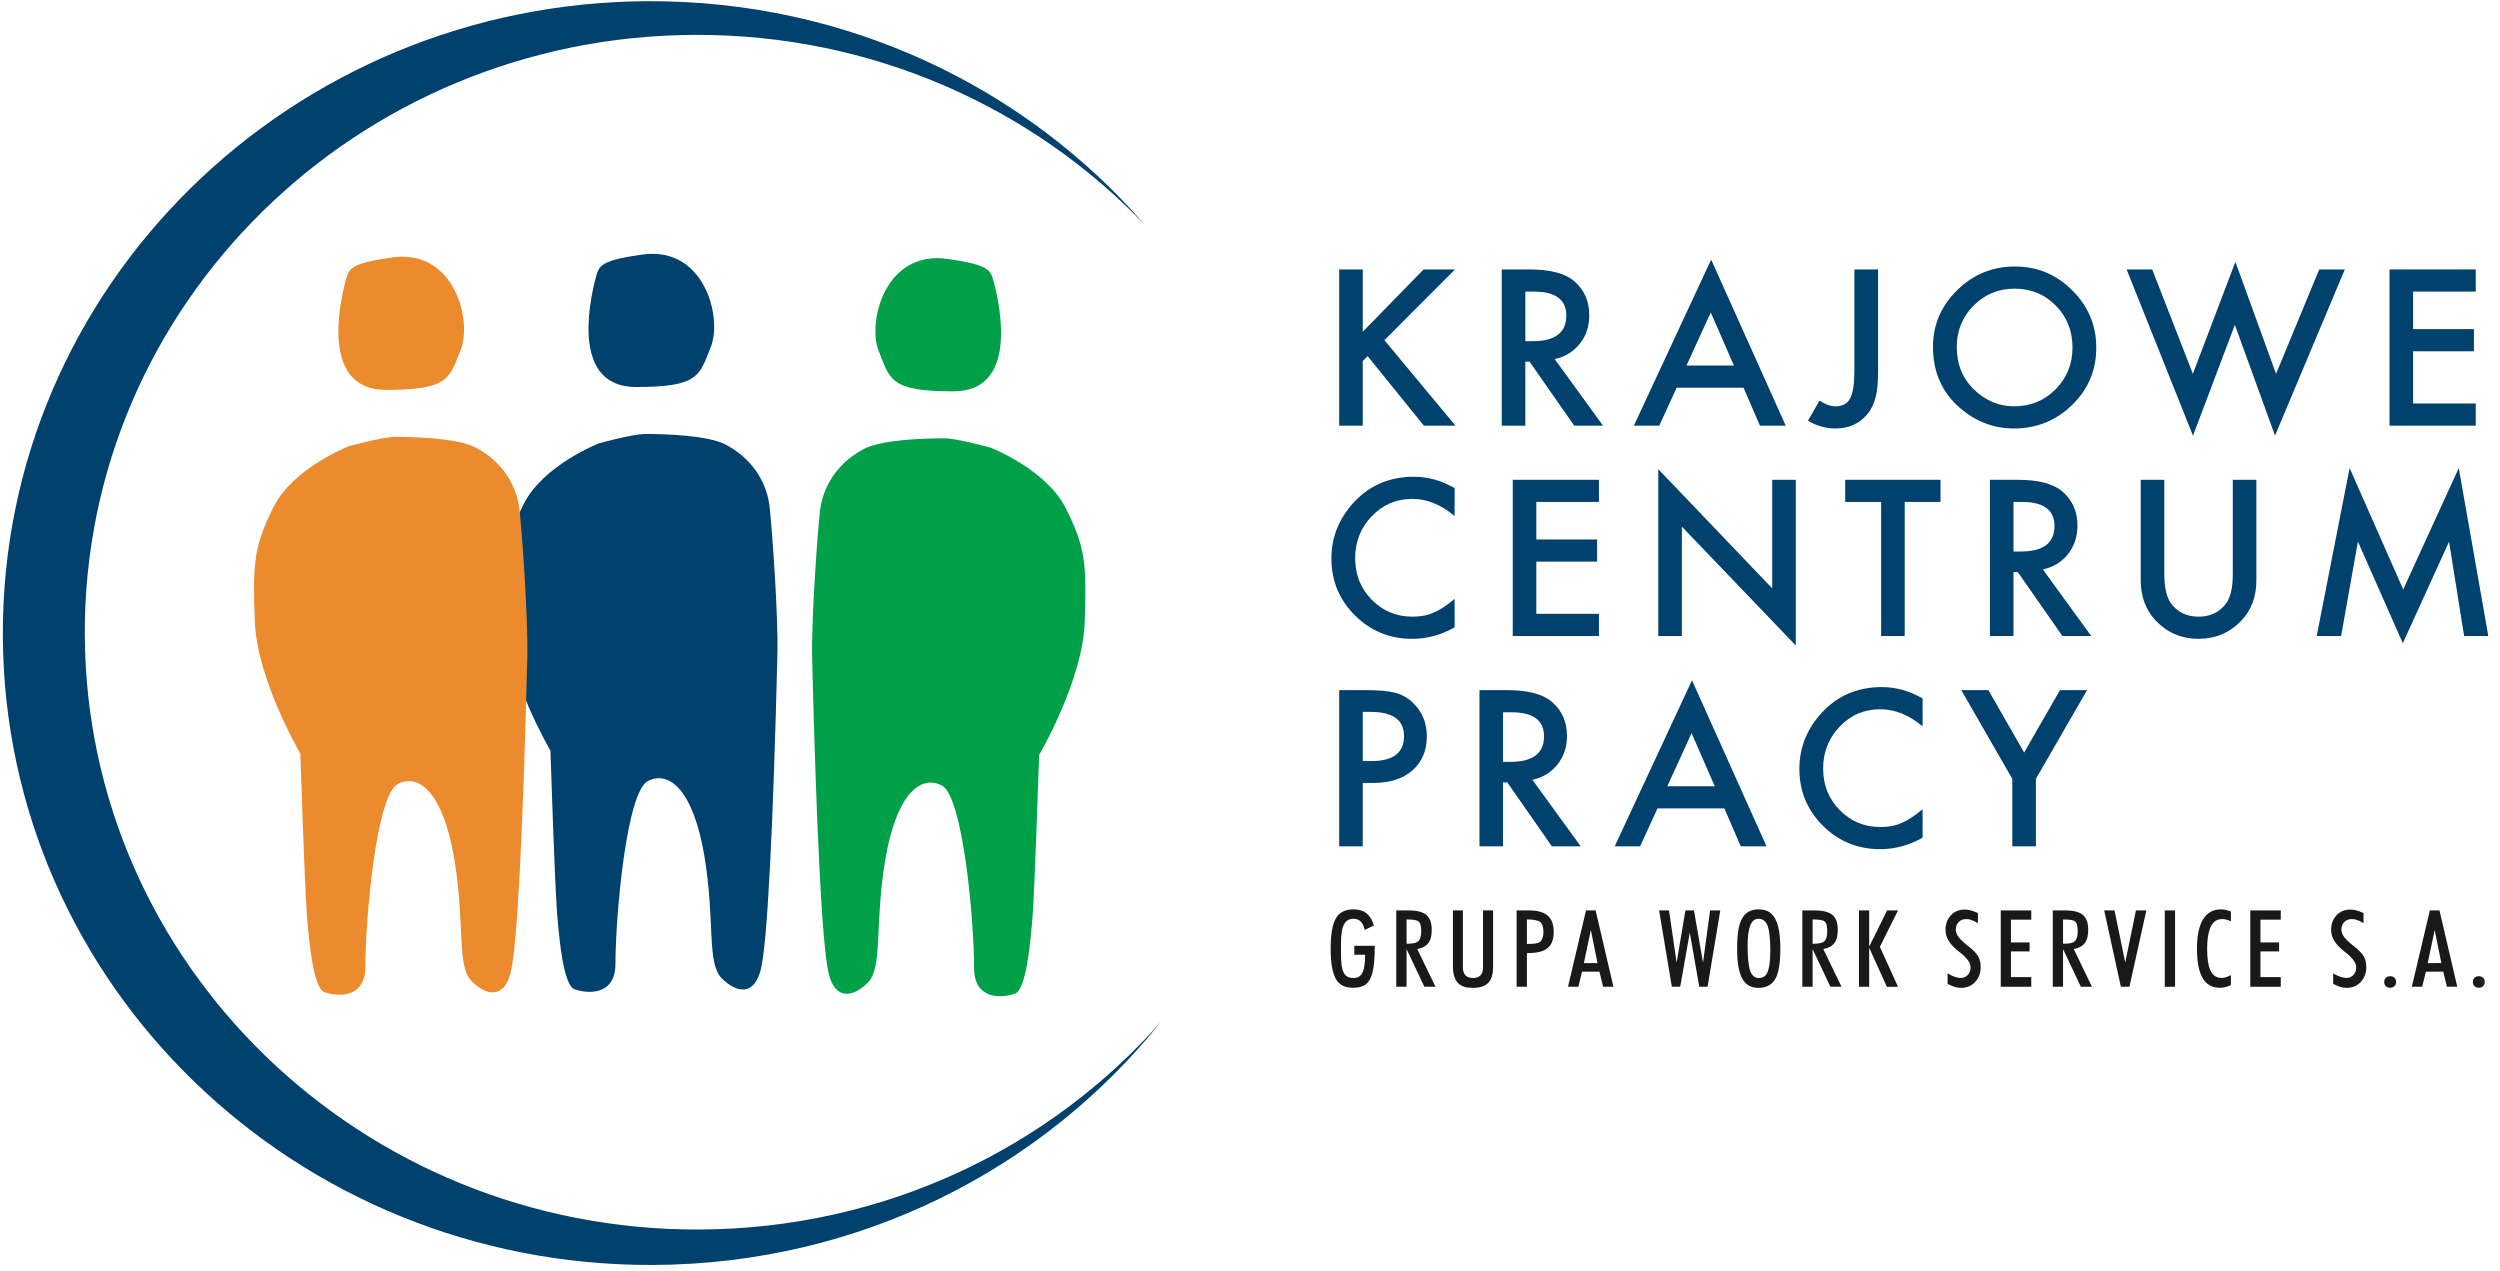 <?xml version="1.0" encoding="UTF-8"?>
<svg width="177px" height="90px" viewBox="0 0 177 90" version="1.1" xmlns="http://www.w3.org/2000/svg" xmlns:xlink="http://www.w3.org/1999/xlink">
    <!-- Generator: Sketch 43.2 (39069) - http://www.bohemiancoding.com/sketch -->
    <title>KCP logo</title>
    <desc>Created with Sketch.</desc>
    <defs>
        <polygon id="path-1" points="0 89.872 176.845 89.872 176.845 0 0 0"></polygon>
    </defs>
    <g id="Symbols" stroke="none" stroke-width="1" fill="none" fill-rule="evenodd">
        <g id="top" transform="translate(-382, -15)">
            <g id="KCP-logo">
                <g transform="translate(382, 15)">
                    <path d="M49.513,87.05 C62.589,86.999 74.29,81.303 82.203,72.339 C73.847,82.773 60.85,89.503 46.227,89.559 C20.903,89.658 0.296,69.708 0.201,45 C0.105,20.292 20.556,0.183 45.879,0.085 C59.986,0.03 72.627,6.198 81.077,15.944 C73.125,7.613 61.773,2.42 49.184,2.469 C25.246,2.562 5.914,21.571 6.004,44.927 C6.095,68.284 25.574,87.143 49.513,87.05 Z" id="Fill-1" fill="#00416E"></path>
                    <path d="M42.399,31.39 C42.399,31.39 38.459,32.925 37.077,35.689 C35.695,38.453 35.592,39.63 35.746,43.775 C35.9,47.92 38.97,53.141 38.97,53.141 C38.97,53.141 39.277,62.506 39.431,64.502 C39.584,66.498 39.891,69.722 40.659,70.029 C41.427,70.336 43.574,70.593 43.574,68.239 C43.574,64.938 44.344,56.058 45.879,55.29 C47.415,54.522 49.103,56.007 49.871,60.613 C50.639,65.218 50.025,68.187 51.099,69.262 C52.174,70.336 53.402,70.49 53.863,68.648 C54.324,66.805 54.733,58.77 55.04,46.385 C55.112,43.465 54.63,37.02 54.477,35.791 C54.324,34.563 53.607,32.67 51.406,31.492 C50.143,30.816 47.159,30.732 45.726,30.725 C44.797,30.72 42.399,31.39 42.399,31.39" id="Fill-3" fill="#00416E"></path>
                    <path d="M42.179,19.657 C42.411,18.775 42.562,18.444 45.44,18.026 C49.894,17.379 51.145,22.509 50.33,24.547 C49.515,26.585 49.515,27.4 45.032,27.4 C40.549,27.4 41.655,21.652 42.179,19.657" id="Fill-5" fill="#00416E"></path>
                    <path d="M70.142,31.697 C70.142,31.697 74.083,33.232 75.465,35.996 C76.847,38.76 76.949,39.937 76.795,44.082 C76.642,48.228 73.571,53.448 73.571,53.448 C73.571,53.448 73.264,62.813 73.111,64.809 C72.957,66.805 72.65,70.029 71.883,70.336 C71.115,70.643 68.967,70.9 68.967,68.546 C68.967,65.245 68.198,56.365 66.663,55.597 C65.127,54.829 63.438,56.314 62.67,60.92 C61.903,65.525 62.517,68.494 61.442,69.569 C60.368,70.643 59.139,70.797 58.679,68.955 C58.218,67.112 57.809,59.077 57.501,46.692 C57.429,43.772 57.911,37.327 58.064,36.099 C58.218,34.87 58.934,32.977 61.135,31.8 C62.399,31.123 65.383,31.039 66.816,31.032 C67.744,31.027 70.142,31.697 70.142,31.697" id="Fill-7" fill="#00A049"></path>
                    <path d="M70.362,19.964 C70.131,19.082 69.979,18.751 67.102,18.333 C62.647,17.687 61.397,22.817 62.212,24.854 C63.027,26.892 63.027,27.707 67.51,27.707 C71.993,27.707 70.887,21.959 70.362,19.964" id="Fill-9" fill="#00A049"></path>
                    <path d="M24.692,31.595 C24.692,31.595 20.751,33.13 19.369,35.894 C17.987,38.657 17.885,39.834 18.039,43.98 C18.192,48.125 21.263,53.345 21.263,53.345 C21.263,53.345 21.57,62.711 21.723,64.707 C21.877,66.702 22.184,69.927 22.951,70.234 C23.719,70.541 25.867,70.797 25.867,68.443 C25.867,65.142 26.636,56.262 28.171,55.495 C29.707,54.727 31.396,56.211 32.164,60.817 C32.931,65.423 32.317,68.392 33.392,69.466 C34.466,70.541 35.695,70.695 36.155,68.852 C36.616,67.01 37.025,58.975 37.333,46.59 C37.405,43.67 36.923,37.224 36.77,35.996 C36.616,34.768 35.9,32.874 33.699,31.697 C32.435,31.021 29.451,30.937 28.018,30.93 C27.09,30.925 24.692,31.595 24.692,31.595" id="Fill-11" fill="#EB8B2D"></path>
                    <path d="M24.472,19.861 C24.703,18.98 24.855,18.649 27.732,18.231 C32.186,17.584 33.437,22.714 32.622,24.752 C31.807,26.789 31.807,27.604 27.324,27.604 C22.841,27.604 23.947,21.857 24.472,19.861" id="Fill-13" fill="#EB8B2D"></path>
                    <polygon id="Fill-15" fill="#00416E" points="96.483 23.489 100.789 19.076 103.016 19.076 98.016 24.083 103.045 30.136 100.81 30.136 96.828 25.214 96.483 25.559 96.483 30.136 94.815 30.136 94.815 19.076 96.483 19.076"></polygon>
                    <path d="M107.993,24.155 L108.523,24.155 C110.104,24.155 110.895,23.551 110.895,22.342 C110.895,21.211 110.125,20.645 108.588,20.645 L107.993,20.645 L107.993,24.155 Z M110.07,25.422 L113.494,30.136 L111.453,30.136 L108.294,25.608 L107.993,25.608 L107.993,30.136 L106.325,30.136 L106.325,19.076 L108.28,19.076 C109.741,19.076 110.796,19.351 111.446,19.9 C112.162,20.511 112.52,21.318 112.52,22.321 C112.52,23.104 112.296,23.777 111.847,24.341 C111.398,24.904 110.806,25.265 110.07,25.422 L110.07,25.422 Z" id="Fill-17" fill="#00416E"></path>
                    <path d="M122.762,25.881 L121.122,22.12 L119.403,25.881 L122.762,25.881 Z M123.442,27.45 L118.708,27.45 L117.476,30.135 L115.678,30.135 L121.15,18.381 L126.429,30.135 L124.603,30.135 L123.442,27.45 Z" id="Fill-19" fill="#00416E"></path>
                    <path d="M132.968,19.076 L132.968,26.232 C132.968,27.087 132.908,27.724 132.788,28.144 C132.669,28.622 132.466,29.025 132.18,29.355 C131.621,30.009 130.881,30.336 129.959,30.336 C129.262,30.336 128.61,30.154 128.004,29.789 L128.82,28.359 C129.226,28.632 129.606,28.768 129.959,28.768 C130.456,28.768 130.8,28.579 130.991,28.202 C131.191,27.825 131.292,27.167 131.292,26.227 L131.292,19.076 L132.968,19.076 Z" id="Fill-21" fill="#00416E"></path>
                    <path d="M138.539,24.574 C138.539,25.795 138.95,26.8 139.771,27.587 C140.588,28.374 141.531,28.767 142.6,28.767 C143.761,28.767 144.739,28.366 145.537,27.565 C146.334,26.754 146.733,25.767 146.733,24.602 C146.733,23.424 146.339,22.436 145.551,21.639 C144.768,20.838 143.798,20.437 142.643,20.437 C141.492,20.437 140.521,20.838 139.728,21.639 C138.935,22.432 138.539,23.41 138.539,24.574 M136.856,24.556 C136.856,22.999 137.426,21.662 138.568,20.545 C139.704,19.427 141.07,18.868 142.664,18.868 C144.24,18.868 145.592,19.432 146.719,20.559 C147.851,21.686 148.416,23.04 148.416,24.62 C148.416,26.211 147.848,27.56 146.711,28.667 C145.57,29.78 144.193,30.336 142.578,30.336 C141.151,30.336 139.869,29.842 138.732,28.853 C137.482,27.76 136.856,26.328 136.856,24.556" id="Fill-23" fill="#00416E"></path>
                    <polygon id="Fill-25" fill="#00416E" points="152.377 19.076 155.256 26.468 158.265 18.539 161.144 26.468 164.202 19.076 166.014 19.076 161.072 30.838 158.228 23.001 155.263 30.845 150.565 19.076"></polygon>
                    <polygon id="Fill-27" fill="#00416E" points="175.282 20.645 170.848 20.645 170.848 23.302 175.153 23.302 175.153 24.871 170.848 24.871 170.848 28.567 175.282 28.567 175.282 30.136 169.179 30.136 169.179 19.076 175.282 19.076"></polygon>
                    <path d="M102.987,34.559 L102.987,36.533 C102.023,35.726 101.025,35.322 99.994,35.322 C98.857,35.322 97.9,35.731 97.121,36.547 C96.338,37.359 95.946,38.352 95.946,39.527 C95.946,40.687 96.338,41.666 97.121,42.464 C97.904,43.261 98.864,43.66 100,43.66 C100.588,43.66 101.087,43.565 101.498,43.373 C101.727,43.278 101.964,43.149 102.21,42.986 C102.456,42.824 102.715,42.628 102.987,42.399 L102.987,44.416 C102.033,44.958 101.03,45.229 99.979,45.229 C98.398,45.229 97.05,44.677 95.932,43.574 C94.819,42.462 94.263,41.12 94.263,39.548 C94.263,38.14 94.729,36.884 95.66,35.781 C96.806,34.43 98.289,33.754 100.108,33.754 C101.101,33.754 102.061,34.023 102.987,34.559" id="Fill-29" fill="#00416E"></path>
                    <polygon id="Fill-31" fill="#00416E" points="113.206 35.537 108.772 35.537 108.772 38.195 113.077 38.195 113.077 39.763 108.772 39.763 108.772 43.459 113.206 43.459 113.206 45.028 107.103 45.028 107.103 33.969 113.206 33.969"></polygon>
                    <polygon id="Fill-33" fill="#00416E" points="117.407 45.028 117.407 33.216 125.472 41.655 125.472 33.969 127.141 33.969 127.141 45.701 119.076 37.285 119.076 45.028"></polygon>
                    <polygon id="Fill-35" fill="#00416E" points="134.853 35.537 134.853 45.028 133.184 45.028 133.184 35.537 130.641 35.537 130.641 33.969 137.388 33.969 137.388 35.537"></polygon>
                    <path d="M142.556,39.047 L143.086,39.047 C144.667,39.047 145.458,38.443 145.458,37.235 C145.458,36.103 144.689,35.537 143.151,35.537 L142.556,35.537 L142.556,39.047 Z M144.633,40.315 L148.057,45.028 L146.016,45.028 L142.857,40.501 L142.556,40.501 L142.556,45.028 L140.888,45.028 L140.888,33.969 L142.843,33.969 C144.304,33.969 145.359,34.243 146.009,34.793 C146.725,35.404 147.083,36.211 147.083,37.213 C147.083,37.997 146.859,38.67 146.41,39.233 C145.961,39.797 145.369,40.157 144.633,40.315 L144.633,40.315 Z" id="Fill-37" fill="#00416E"></path>
                    <path d="M153.233,33.969 L153.233,40.625 C153.233,41.575 153.388,42.269 153.699,42.708 C154.161,43.343 154.813,43.66 155.654,43.66 C156.499,43.66 157.153,43.343 157.617,42.708 C157.927,42.283 158.082,41.589 158.082,40.625 L158.082,33.969 L159.751,33.969 L159.751,41.088 C159.751,42.254 159.388,43.214 158.662,43.968 C157.846,44.809 156.844,45.228 155.654,45.228 C154.465,45.228 153.464,44.809 152.653,43.968 C151.927,43.214 151.564,42.254 151.564,41.088 L151.564,33.969 L153.233,33.969 Z" id="Fill-39" fill="#00416E"></path>
                    <polygon id="Fill-41" fill="#00416E" points="164.024 45.028 166.353 33.138 170.148 41.733 174.081 33.138 176.172 45.028 174.46 45.028 173.393 38.352 170.12 45.537 166.94 38.345 165.751 45.028"></polygon>
                    <path d="M96.483,53.882 L97.107,53.882 C98.64,53.882 99.406,53.293 99.406,52.114 C99.406,50.972 98.616,50.402 97.035,50.402 L96.483,50.402 L96.483,53.882 Z M96.483,55.43 L96.483,59.921 L94.815,59.921 L94.815,48.861 L96.706,48.861 C97.632,48.861 98.331,48.926 98.805,49.055 C99.282,49.184 99.702,49.427 100.065,49.785 C100.7,50.406 101.018,51.189 101.018,52.135 C101.018,53.147 100.679,53.949 100.001,54.542 C99.323,55.134 98.408,55.43 97.258,55.43 L96.483,55.43 Z" id="Fill-43" fill="#00416E"></path>
                    <path d="M106.415,53.94 L106.945,53.94 C108.526,53.94 109.317,53.336 109.317,52.128 C109.317,50.996 108.547,50.43 107.01,50.43 L106.415,50.43 L106.415,53.94 Z M108.492,55.208 L111.916,59.921 L109.875,59.921 L106.716,55.394 L106.415,55.394 L106.415,59.921 L104.746,59.921 L104.746,48.862 L106.702,48.862 C108.163,48.862 109.218,49.136 109.868,49.685 C110.584,50.296 110.942,51.103 110.942,52.106 C110.942,52.89 110.718,53.562 110.269,54.126 C109.82,54.69 109.228,55.05 108.492,55.208 L108.492,55.208 Z" id="Fill-45" fill="#00416E"></path>
                    <path d="M121.404,55.666 L119.764,51.905 L118.045,55.666 L121.404,55.666 Z M122.085,57.235 L117.35,57.235 L116.118,59.921 L114.32,59.921 L119.793,48.166 L125.071,59.921 L123.245,59.921 L122.085,57.235 Z" id="Fill-47" fill="#00416E"></path>
                    <path d="M136.12,49.452 L136.12,51.426 C135.156,50.619 134.157,50.215 133.127,50.215 C131.99,50.215 131.033,50.624 130.254,51.44 C129.471,52.252 129.079,53.245 129.079,54.42 C129.079,55.58 129.471,56.559 130.254,57.356 C131.037,58.154 131.997,58.552 133.133,58.552 C133.721,58.552 134.219,58.457 134.63,58.266 C134.86,58.17 135.097,58.042 135.343,57.879 C135.589,57.717 135.848,57.521 136.12,57.292 L136.12,59.308 C135.165,59.85 134.163,60.121 133.112,60.121 C131.531,60.121 130.183,59.57 129.065,58.467 C127.952,57.354 127.396,56.012 127.396,54.441 C127.396,53.032 127.862,51.776 128.793,50.674 C129.939,49.322 131.422,48.646 133.241,48.646 C134.234,48.646 135.194,48.915 136.12,49.452" id="Fill-49" fill="#00416E"></path>
                    <polygon id="Fill-51" fill="#00416E" points="142.471 55.143 138.86 48.862 140.78 48.862 143.309 53.281 145.844 48.862 147.764 48.862 144.14 55.143 144.14 59.921 142.471 59.921"></polygon>
                    <path d="M97.334,66.961 C97.334,67.81 97.279,68.445 97.168,68.868 C97.057,69.289 96.881,69.579 96.639,69.737 C96.439,69.868 96.148,69.933 95.763,69.933 C95.238,69.933 94.856,69.746 94.617,69.371 C94.345,68.944 94.21,68.212 94.21,67.173 C94.21,66.16 94.333,65.441 94.58,65.018 C94.826,64.595 95.236,64.383 95.811,64.383 C96.131,64.383 96.394,64.443 96.599,64.561 C96.909,64.741 97.133,65.063 97.271,65.526 L96.621,65.837 C96.504,65.312 96.241,65.049 95.831,65.049 C95.537,65.049 95.321,65.166 95.183,65.4 C95.023,65.672 94.942,66.13 94.942,66.774 L94.942,67.086 L94.942,67.392 C94.942,67.823 94.956,68.138 94.983,68.335 C95.025,68.634 95.104,68.855 95.219,68.998 C95.352,69.163 95.55,69.246 95.811,69.246 C96.109,69.246 96.321,69.128 96.447,68.894 C96.582,68.642 96.65,68.209 96.65,67.597 L95.885,67.597 L95.885,66.961 L97.334,66.961 Z" id="Fill-53" fill="#1A1918"></path>
                    <path d="M99.585,66.817 C99.972,66.817 100.232,66.771 100.365,66.68 C100.537,66.561 100.624,66.316 100.624,65.944 C100.624,65.562 100.555,65.321 100.417,65.223 C100.3,65.139 100.023,65.097 99.585,65.097 L99.585,66.817 Z M100.342,67.193 L101.633,69.863 L100.845,69.862 L99.599,67.227 L99.585,67.227 L99.585,69.863 L98.856,69.863 L98.856,64.458 L99.736,64.458 C100.318,64.458 100.735,64.564 100.988,64.777 C101.24,64.991 101.367,65.341 101.367,65.829 C101.367,66.201 101.305,66.487 101.182,66.687 C101.022,66.949 100.742,67.117 100.342,67.193 L100.342,67.193 Z" id="Fill-55" fill="#1A1918"></path>
                    <path d="M105.711,64.458 L105.711,68.432 C105.711,68.928 105.615,69.293 105.423,69.527 C105.195,69.803 104.811,69.941 104.269,69.941 C104.03,69.941 103.831,69.916 103.674,69.867 C103.432,69.791 103.246,69.655 103.115,69.46 C102.95,69.214 102.867,68.871 102.867,68.432 L102.867,64.458 L103.573,64.458 L103.573,68.484 C103.573,68.989 103.813,69.242 104.291,69.242 C104.762,69.242 104.997,68.989 104.997,68.484 L104.997,64.458 L105.711,64.458 Z" id="Fill-57" fill="#1A1918"></path>
                    <path d="M108.106,66.831 C108.544,66.831 108.826,66.8 108.952,66.735 C109.167,66.627 109.274,66.371 109.274,65.966 C109.274,65.614 109.194,65.381 109.034,65.267 C108.874,65.154 108.564,65.097 108.106,65.097 L108.106,66.831 Z M107.377,64.458 L108.272,64.458 C108.896,64.458 109.348,64.597 109.629,64.875 C109.878,65.122 110.003,65.488 110.003,65.974 C110.003,66.551 109.832,66.955 109.492,67.186 C109.204,67.384 108.742,67.482 108.106,67.482 L108.106,69.863 L107.377,69.863 L107.377,64.458 Z" id="Fill-59" fill="#1A1918"></path>
                    <path d="M112.139,68.188 L113.104,68.187 L112.631,65.848 L112.139,68.188 Z M112.97,64.457 L114.231,69.863 L113.503,69.863 L113.238,68.794 L112.008,68.794 L111.748,69.863 L111.014,69.863 L112.29,64.457 L112.97,64.457 Z" id="Fill-61" fill="#1A1918"></path>
                    <polygon id="Fill-63" fill="#1A1918" points="121.074 64.458 121.798 64.458 120.896 69.863 120.308 69.863 119.638 66.029 118.958 69.863 118.367 69.863 117.464 64.458 118.166 64.458 118.705 68.16 119.328 64.458 119.935 64.458 120.573 68.16"></polygon>
                    <path d="M123.731,66.939 C123.731,67.784 123.79,68.379 123.91,68.724 C124.029,69.07 124.237,69.242 124.533,69.242 C124.794,69.242 124.984,69.13 125.103,68.906 C125.26,68.61 125.339,68.07 125.339,67.286 C125.339,66.394 125.26,65.78 125.103,65.445 C124.979,65.181 124.774,65.049 124.488,65.049 C123.983,65.049 123.731,65.679 123.731,66.939 M126.049,67.171 C126.049,68.128 125.944,68.814 125.735,69.231 C125.495,69.704 125.077,69.941 124.481,69.941 C123.966,69.941 123.588,69.72 123.348,69.279 C123.107,68.838 122.988,68.145 122.988,67.201 C122.988,66.577 123.024,66.085 123.098,65.722 C123.187,65.283 123.338,64.956 123.553,64.739 C123.784,64.502 124.106,64.383 124.518,64.383 C125.019,64.383 125.388,64.572 125.627,64.949 C125.908,65.391 126.049,66.131 126.049,67.171" id="Fill-65" fill="#1A1918"></path>
                    <path d="M128.333,66.817 C128.719,66.817 128.98,66.771 129.113,66.68 C129.285,66.561 129.371,66.316 129.371,65.944 C129.371,65.562 129.302,65.321 129.165,65.223 C129.048,65.139 128.771,65.097 128.333,65.097 L128.333,66.817 Z M129.09,67.193 L130.381,69.863 L129.592,69.862 L128.347,67.227 L128.333,67.227 L128.333,69.863 L127.604,69.863 L127.604,64.458 L128.484,64.458 C129.066,64.458 129.483,64.564 129.735,64.777 C129.988,64.991 130.114,65.341 130.114,65.829 C130.114,66.201 130.053,66.487 129.93,66.687 C129.77,66.949 129.49,67.117 129.09,67.193 L129.09,67.193 Z" id="Fill-67" fill="#1A1918"></path>
                    <polygon id="Fill-69" fill="#1A1918" points="133.094 67.035 134.381 69.863 133.59 69.865 132.337 67.101 132.337 69.863 131.615 69.863 131.615 64.457 132.337 64.457 132.337 67.021 133.608 64.457 134.381 64.457"></polygon>
                    <path d="M140.036,65.36 C139.838,65.239 139.663,65.157 139.511,65.112 C139.414,65.085 139.308,65.071 139.193,65.071 C138.985,65.071 138.814,65.141 138.677,65.28 C138.54,65.42 138.471,65.595 138.471,65.807 C138.471,65.99 138.538,66.171 138.671,66.351 C138.77,66.484 138.919,66.633 139.118,66.798 C139.269,66.921 139.42,67.043 139.57,67.164 C139.811,67.381 139.978,67.573 140.068,67.741 C140.177,67.941 140.232,68.183 140.232,68.469 C140.232,68.893 140.101,69.245 139.839,69.523 C139.578,69.802 139.249,69.941 138.852,69.941 C138.704,69.941 138.557,69.92 138.412,69.878 C138.267,69.836 138.092,69.764 137.888,69.66 L137.888,68.917 C138.065,69.018 138.22,69.093 138.353,69.142 C138.518,69.204 138.68,69.235 138.838,69.235 C139.03,69.235 139.191,69.164 139.322,69.024 C139.452,68.883 139.518,68.709 139.518,68.499 C139.518,68.366 139.476,68.228 139.392,68.087 C139.308,67.945 139.174,67.787 138.989,67.612 C138.718,67.4 138.532,67.247 138.431,67.153 C138.214,66.954 138.052,66.762 137.946,66.58 C137.811,66.346 137.743,66.098 137.743,65.837 C137.743,65.417 137.87,65.073 138.122,64.803 C138.375,64.533 138.699,64.398 139.093,64.398 C139.223,64.398 139.344,64.411 139.455,64.435 C139.618,64.472 139.811,64.542 140.036,64.643 L140.036,65.36 Z" id="Fill-71" fill="#1A1918"></path>
                    <polygon id="Fill-73" fill="#1A1918" points="143.814 69.179 143.814 69.863 141.654 69.863 141.654 64.458 143.814 64.458 143.814 65.112 142.375 65.112 142.375 66.724 143.695 66.724 143.695 67.36 142.375 67.36 142.375 69.179"></polygon>
                    <path d="M146.064,66.817 C146.451,66.817 146.711,66.771 146.844,66.68 C147.016,66.561 147.103,66.316 147.103,65.944 C147.103,65.562 147.034,65.321 146.896,65.223 C146.78,65.139 146.502,65.097 146.064,65.097 L146.064,66.817 Z M146.822,67.193 L148.112,69.863 L147.324,69.862 L146.078,67.227 L146.064,67.227 L146.064,69.863 L145.336,69.863 L145.336,64.458 L146.216,64.458 C146.798,64.458 147.214,64.564 147.467,64.777 C147.72,64.991 147.846,65.341 147.846,65.829 C147.846,66.201 147.784,66.487 147.661,66.687 C147.501,66.949 147.221,67.117 146.822,67.193 L146.822,67.193 Z" id="Fill-75" fill="#1A1918"></path>
                    <polygon id="Fill-77" fill="#1A1918" points="151.226 64.458 151.962 64.458 150.763 69.863 150.157 69.863 148.977 64.458 149.707 64.458 150.466 68.143"></polygon>
                    <mask id="mask-2" fill="white">
                        <use xlink:href="#path-1"></use>
                    </mask>
                    <g id="Clip-80"></g>
                    <polygon id="Fill-79" fill="#1A1918" mask="url(#mask-2)" points="153.265 69.864 153.994 69.864 153.994 64.458 153.265 64.458"></polygon>
                    <path d="M157.948,69.039 L157.948,69.744 C157.81,69.811 157.678,69.859 157.553,69.889 C157.426,69.919 157.296,69.934 157.16,69.934 C156.604,69.934 156.191,69.693 155.926,69.212 C155.672,68.756 155.545,68.074 155.545,67.166 C155.545,66.268 155.683,65.585 155.959,65.116 C156.248,64.628 156.678,64.383 157.249,64.383 C157.479,64.383 157.712,64.434 157.948,64.535 L157.948,65.23 C157.721,65.124 157.524,65.071 157.357,65.071 C157.172,65.071 157.019,65.106 156.898,65.175 C156.711,65.281 156.565,65.472 156.462,65.749 C156.331,66.094 156.266,66.569 156.266,67.173 C156.266,67.849 156.341,68.354 156.491,68.687 C156.657,69.055 156.92,69.238 157.283,69.238 C157.381,69.238 157.481,69.223 157.58,69.193 C157.681,69.163 157.803,69.112 157.948,69.039" id="Fill-81" fill="#1A1918" mask="url(#mask-2)"></path>
                    <polygon id="Fill-82" fill="#1A1918" mask="url(#mask-2)" points="161.479 69.179 161.479 69.863 159.319 69.863 159.319 64.458 161.479 64.458 161.479 65.112 160.04 65.112 160.04 66.724 161.36 66.724 161.36 67.36 160.04 67.36 160.04 69.179"></polygon>
                    <path d="M167.337,65.36 C167.139,65.239 166.964,65.157 166.812,65.112 C166.715,65.085 166.609,65.071 166.494,65.071 C166.286,65.071 166.115,65.141 165.978,65.28 C165.841,65.42 165.772,65.595 165.772,65.807 C165.772,65.99 165.839,66.171 165.972,66.351 C166.071,66.484 166.22,66.633 166.419,66.798 C166.57,66.921 166.721,67.043 166.871,67.164 C167.112,67.381 167.279,67.573 167.369,67.741 C167.478,67.941 167.533,68.183 167.533,68.469 C167.533,68.893 167.402,69.245 167.14,69.523 C166.879,69.802 166.55,69.941 166.153,69.941 C166.005,69.941 165.858,69.92 165.713,69.878 C165.568,69.836 165.393,69.764 165.189,69.66 L165.189,68.917 C165.366,69.018 165.521,69.093 165.654,69.142 C165.819,69.204 165.981,69.235 166.139,69.235 C166.331,69.235 166.492,69.164 166.623,69.024 C166.753,68.883 166.819,68.709 166.819,68.499 C166.819,68.366 166.777,68.228 166.693,68.087 C166.609,67.945 166.475,67.787 166.29,67.612 C166.019,67.4 165.833,67.247 165.732,67.153 C165.515,66.954 165.353,66.762 165.247,66.58 C165.112,66.346 165.044,66.098 165.044,65.837 C165.044,65.417 165.171,65.073 165.423,64.803 C165.676,64.533 166,64.398 166.394,64.398 C166.524,64.398 166.645,64.411 166.756,64.435 C166.919,64.472 167.112,64.542 167.337,64.643 L167.337,65.36 Z" id="Fill-83" fill="#1A1918" mask="url(#mask-2)"></path>
                    <path d="M169.228,69.116 C169.354,69.116 169.455,69.153 169.532,69.227 C169.608,69.301 169.646,69.401 169.646,69.527 C169.646,69.645 169.607,69.742 169.528,69.819 C169.449,69.895 169.349,69.934 169.228,69.934 C169.103,69.934 169.001,69.896 168.922,69.823 C168.843,69.749 168.803,69.65 168.803,69.527 C168.803,69.401 168.841,69.301 168.918,69.227 C168.994,69.153 169.098,69.116 169.228,69.116" id="Fill-84" fill="#1A1918" mask="url(#mask-2)"></path>
                    <path d="M171.883,68.188 L172.848,68.187 L172.375,65.848 L171.883,68.188 Z M172.714,64.457 L173.975,69.863 L173.246,69.863 L172.982,68.794 L171.751,68.794 L171.491,69.863 L170.758,69.863 L172.034,64.457 L172.714,64.457 Z" id="Fill-85" fill="#1A1918" mask="url(#mask-2)"></path>
                    <path d="M175.505,69.116 C175.63,69.116 175.732,69.153 175.808,69.227 C175.885,69.301 175.922,69.401 175.922,69.527 C175.922,69.645 175.883,69.742 175.804,69.819 C175.726,69.895 175.625,69.934 175.505,69.934 C175.379,69.934 175.277,69.896 175.198,69.823 C175.119,69.749 175.08,69.65 175.08,69.527 C175.08,69.401 175.118,69.301 175.194,69.227 C175.27,69.153 175.374,69.116 175.505,69.116" id="Fill-86" fill="#1A1918" mask="url(#mask-2)"></path>
                </g>
            </g>
        </g>
    </g>
</svg>